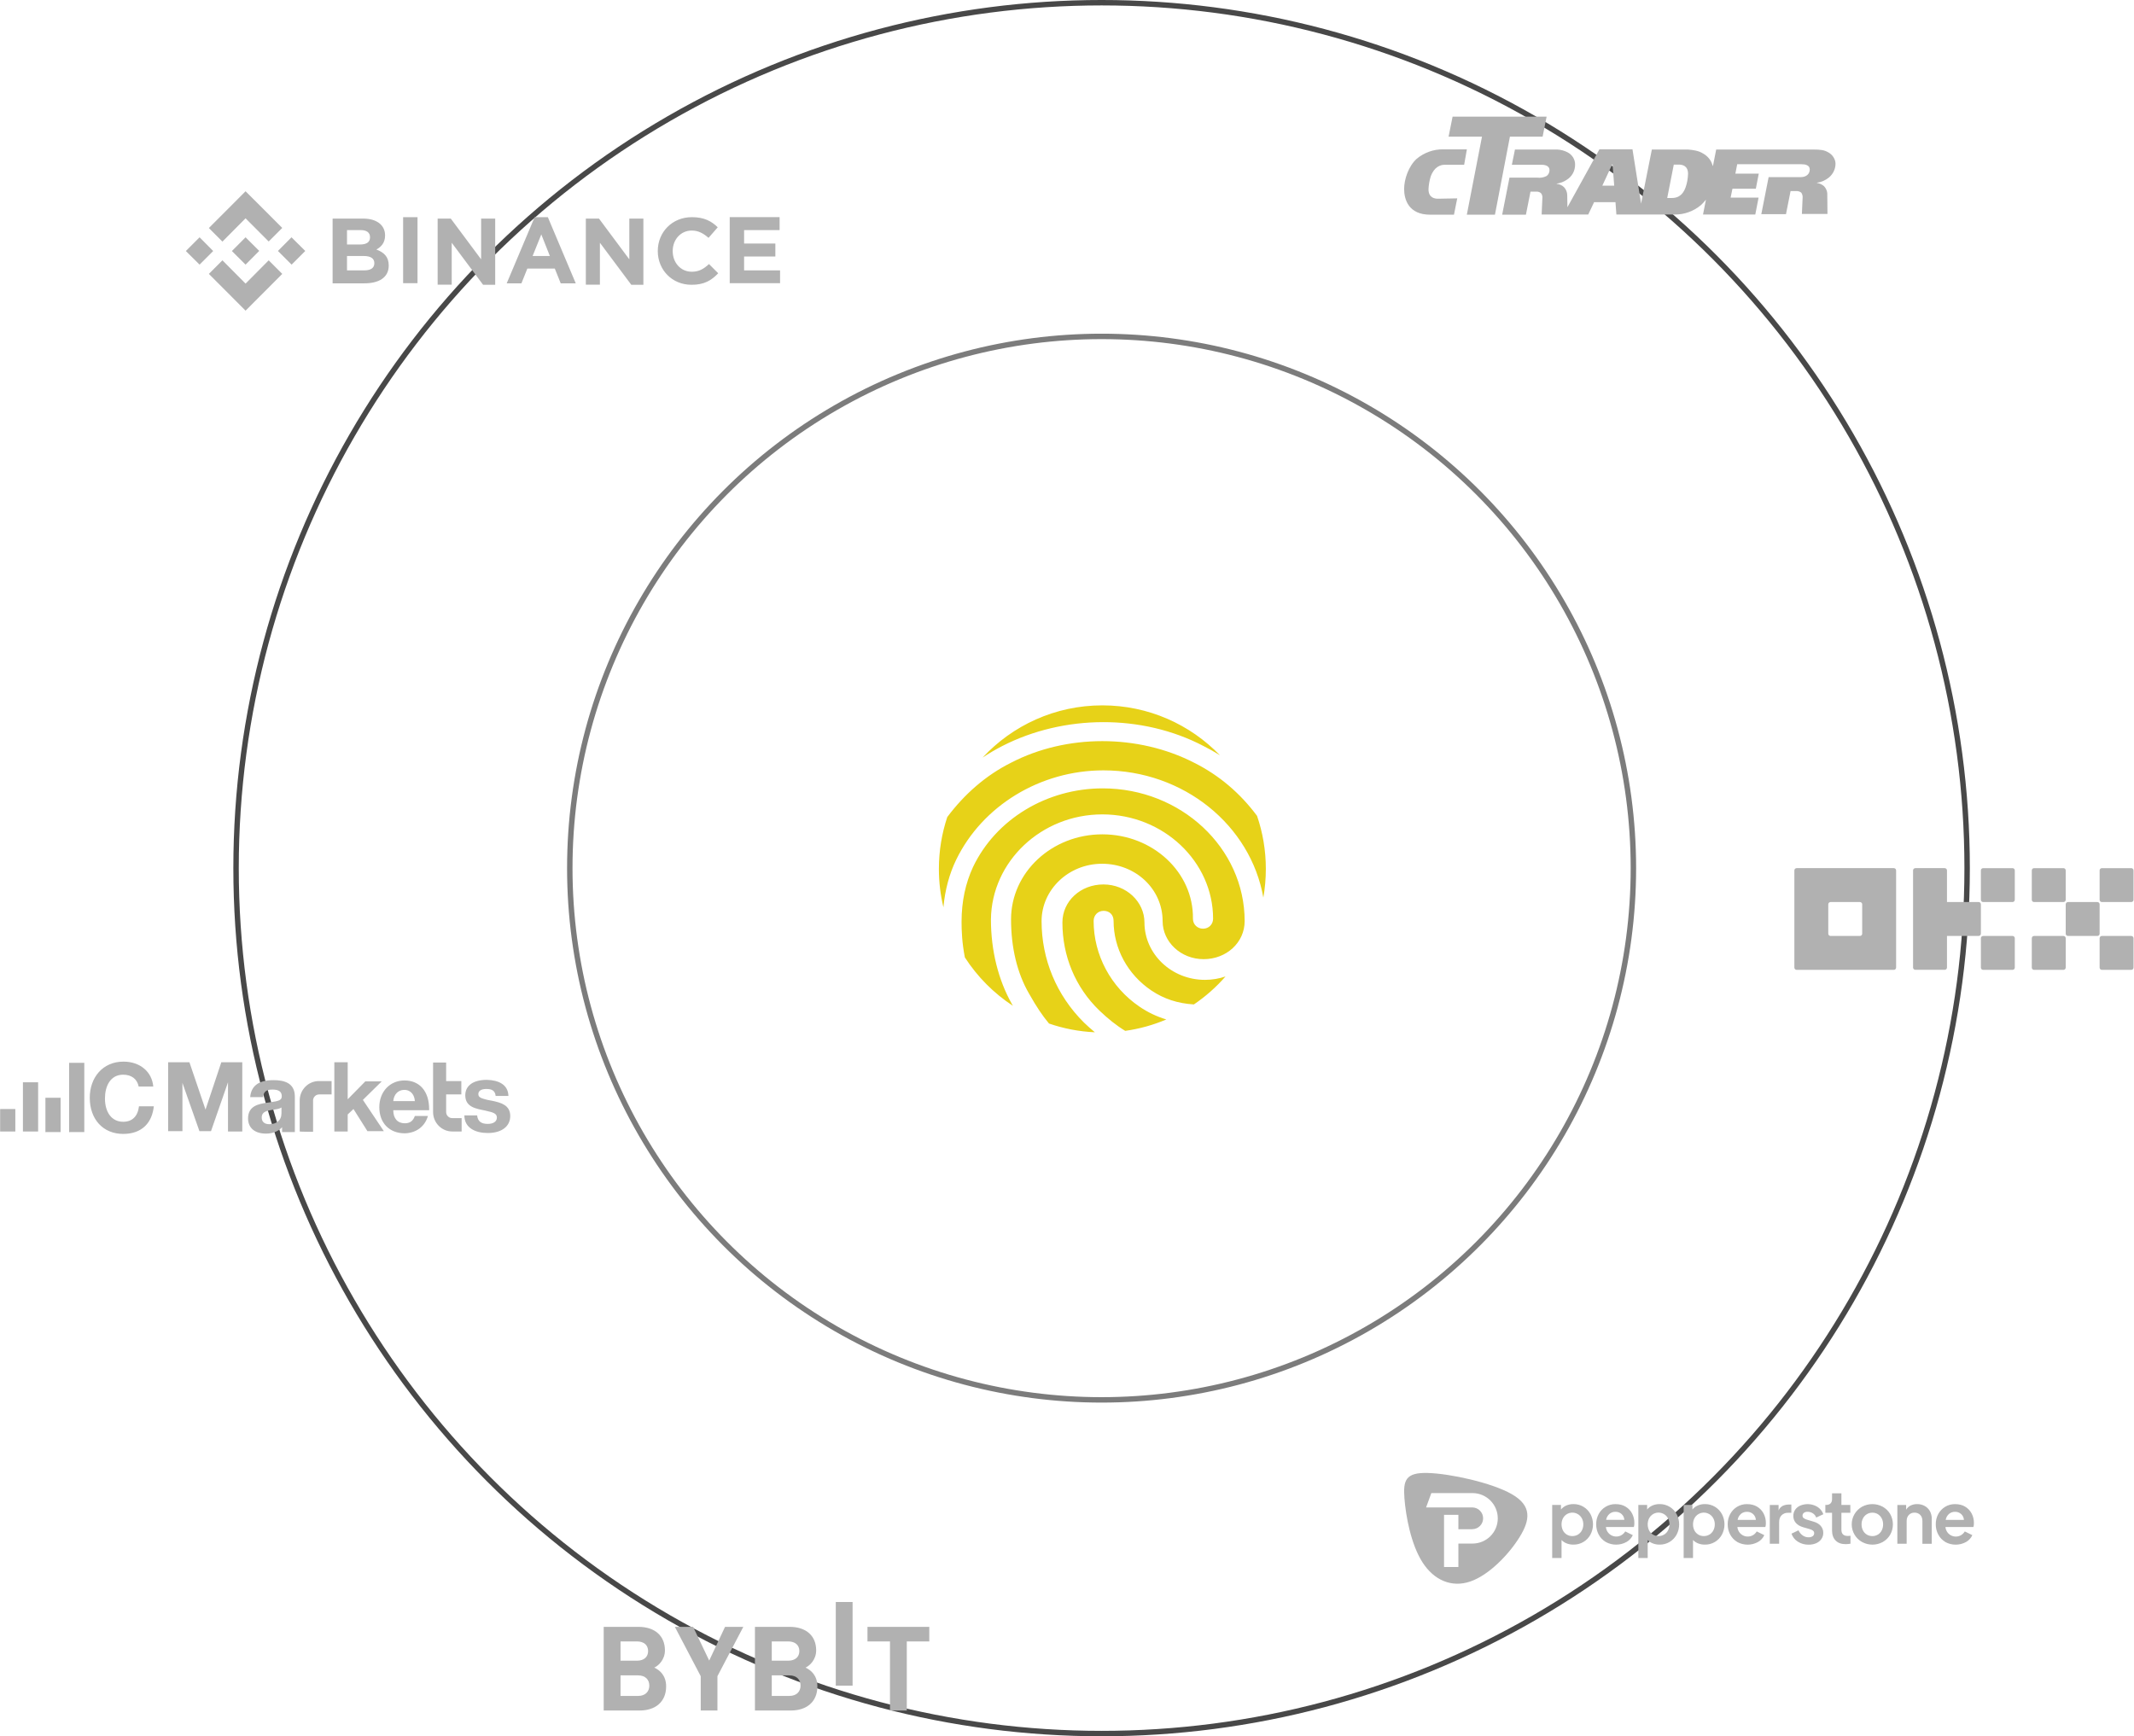 <svg xmlns="http://www.w3.org/2000/svg" viewBox="0 0 1573 1280">
    <g fill="none" fill-rule="evenodd" transform="translate(.106)">
        <path fill="#E7D218" d="M812.758 581.191c57.495 0 104.588 43.777 104.588 97.876 0 15.739-13.377 28.038-30.235 28.038-16.858 0-30.235-12.787-30.235-28.038 0-23.609-19.82-42.301-44.609-42.301-24.789 0-44.609 19.18-44.609 42.301 0 28.025 10.906 54.587 31.232 74.755 2.686 2.583 5.358 4.967 8.054 7.178-11.792-.53-23.141-2.757-33.812-6.442-4.87-5.851-9.164-12.221-14.627-21.901-8.898-15.191-13.354-34.295-13.354-54.869 0-34.781 30.181-62.708 67.285-62.708 37.103 0 67.285 27.914 66.794 62.209 0 4.412 3.474 7.353 7.426 7.353 4.456 0 7.426-3.44 7.426-7.353 0-42.133-36.613-76.914-81.633-76.914-45.02 0-81.633 34.781-82.124 77.413 0 23.016 5.45 44.575 15.343 62.209.293.508.583 1.008.871 1.501-14.166-9.276-26.257-21.459-35.432-35.699-2.088-10.756-2.432-19.602-2.432-26.244 0-15.238 2.976-28.526 8.422-40.324 16.858-35.42 54.519-58.04 95.661-58.04Zm.492 70.827c16.858 0 30.235 12.787 30.235 28.038 0 23.121 19.82 42.301 44.609 42.301 5.325 0 10.421-.885 15.141-2.504-6.839 7.835-14.676 14.775-23.312 20.624-12.008-.731-22.202-4.147-31.266-10.231-17.633-11.846-27.927-31.105-27.927-51.356 0-4.447-2.941-7.412-7.353-7.412-4.412 0-7.353 3.468-7.353 7.412 0 25.188 12.736 48.894 33.796 63.216 6.008 4.116 12.604 7.283 19.789 9.442-9.535 4.062-19.701 6.928-30.31 8.412-6.66-4.071-12.741-8.973-19.025-14.982-17.841-17.216-27.26-40.324-27.26-64.921 0-15.739 13.377-28.038 30.235-28.038Zm-68.075-89.755c40.861-21.196 93.531-21.196 134.881 0 18.529 9.285 34 22.488 46.423 39.201 4.203 12.261 6.482 25.414 6.482 39.1 0 7.215-.633 14.281-1.847 21.147-9.333-53.231-58.593-93.794-117.863-93.794-46.588 0-89.218 26.074-108.547 65.91-5.016 10.334-8.228 22.162-9.405 35.017-2.183-9.069-3.337-18.54-3.337-28.28 0-13.364 2.173-26.22 6.185-38.234 12.537-16.713 28.209-30.643 47.029-40.067ZM812.46 520c34.039 0 64.781 14.121 86.694 36.827-3.924-2.482-7.993-4.781-12.212-6.894-45.281-23.667-102.872-23.178-148.167 0-5.033 2.577-9.899 5.434-14.586 8.563C746.19 534.814 777.596 520 812.46 520Z"/>
        <circle cx="811.894" cy="640" r="392" stroke="#7C7C7C" stroke-width="4"/>
        <circle cx="811.894" cy="640" r="638" stroke="#484848" stroke-width="4"/>
        <g fill="#B1B1B1" fill-rule="nonzero">
            <path d="M1059.832 146.497c-2.414 0-6.971-.67-6.971-6.96.132-3.178.672-6.326 1.608-9.367 2.546-7.227 7.24-8.699 10.324-8.699h14.346l2.011-11.375h-17.429c-7.106-.131-14.077 2.409-19.574 6.96-5.899 5.353-9.251 14.987-9.251 22.214 0 7.895 3.352 19.003 19.171 19.003h17.564l2.414-12.045-14.211.269Z"/>
            <path d="m1070.619 86-2.961 14.776h24.63l-11.172 57.496h20.727l11.036-57.496h24.091L1139.93 86z"/>
            <path d="M1347.639 112.366c-2.962-1.741-5.522-2.142-11.45-2.142h-71.265l-2.427 12.313c-.538-1.739-1.211-3.48-2.291-4.95-1.233-1.761-2.843-3.224-4.715-4.284-1.751-1.073-3.638-1.875-5.658-2.278-1.887-.401-3.905-.668-5.792-.802h-26.541l-7.947 39.884-6.334-40.017h-24.384l-23.577 42.693-.134-8.833c0-2.142-.81-4.282-2.291-5.889-1.483-1.472-3.368-2.275-5.524-2.54v-.136c2.694-.401 5.255-1.338 7.409-2.81 3.871-2.366 6.222-6.579 6.198-11.11.134-3.881-2.155-7.494-5.658-9.233-2.291-1.205-4.985-1.875-7.545-2.008h-31.12l-2.291 11.242h21.69c1.213 0 6.064 0 6.064 4.017 0 1.739-.81 3.48-2.427 4.415-2.011.958-4.252 1.33-6.466 1.073h-20.613l-5.386 27.302h17.512l3.37-16.997h4.041c1.347-.134 2.83.267 3.771 1.205.807 1.071 1.077 2.409.943 3.614l-.54 12.045h34.354l4.311-9.102h15.762l.674 9.102h42.842c7.139.134 14.145-2.409 19.667-7.094 1.347-1.205 2.427-2.543 3.504-3.881l-2.157 10.972h38.531l2.424-12.444h-20.613l1.347-6.559h17.245l2.157-11.108h-17.245l1.347-6.96h47.287c2.962 0 6.196.67 6.196 3.881 0 3.614-2.962 5.622-6.466 5.622h-23.847l-5.388 27.304h18.188l3.368-16.997h4.041c1.347-.136 2.83.267 3.905 1.205.676 1.069 1.079 2.409.943 3.614l-.538 12.045h18.86l-.134-14.054c.134-2.409-.81-4.818-2.56-6.559-1.467-1.209-3.237-1.995-5.119-2.273v-.136c3.234-.401 6.196-1.739 8.756-3.745 3.098-2.547 4.985-6.294 4.985-10.309 0-3.079-2.021-6.559-5.255-8.3v.004Zm-166.645 24.492 7.275-15.659h.27l1.211 15.659h-8.756Zm61.432 1.073c-2.56 7.359-7.275 8.029-10.239 8.029h-3.368l4.849-24.627h3.504c2.427 0 7.005.537 7.005 6.826-.134 3.48-.674 6.693-1.751 9.77v.002Z"/>
        </g>
        <path fill="#B1B1B1" fill-rule="nonzero" d="m157.044 185.058-10.027 10.029L136.894 185.058l10.121-10.121 10.027 10.121h.002Zm23.861-24.116 17.051 17.089 9.994-10.011L180.905 141l-27.043 27.108 9.992 10.011 17.051-17.177Zm33.851 13.998-9.988 10.073 10.079 10.075 10.071-10.075-10.164-10.075.002.002Zm-33.849 34.144-17.051-17.177-9.994 10.015 27.043 27.104 27.045-27.108-9.994-10.011-17.051 17.177h.002Zm.001-13.996 10.073-10.124-10.075-10.026-10.075 10.116 10.075 10.028v.006h.002Zm105.521.767v-.166c0-6.381-3.47-9.615-9.105-11.742 3.468-1.869 6.415-4.935 6.415-10.294v-.166c0-7.487-6.155-12.336-16.04-12.336h-22.631v47.723h23.151c11.01.083 18.21-4.34 18.21-13.015v-.004Zm-13.787-20.869c0 3.74-2.844 5.254-7.441 5.254h-9.527v-10.605h10.198c4.349 0 6.771 1.871 6.771 5.171v.18Zm3.182 19.084c0 3.619-2.841 5.26-7.496 5.26h-12.654v-10.605h12.314c5.426 0 7.837 1.986 7.837 5.258v.088Zm31.816 14.804v-48.785h-10.605v48.7h10.605v.085Zm57.269 1.059v-48.782h-10.375v30.036l-22.354-30.036h-9.693v48.698h10.373v-30.902l23.121 30.989h8.928v-.002Zm59.382-1.059-20.577-48.785h-9.735l-20.585 48.785h10.849l4.355-10.877h20.244l4.353 10.877h11.105-.008Zm-19.082-20.152h-12.726l6.407-15.906 6.32 15.908v-.002Zm68.933 21.211v-48.782h-10.373v30.036l-22.354-30.036h-9.693v48.698h10.373v-30.902l23.121 30.989h8.928l-.002-.002Zm55.15-8.491-6.792-6.776c-3.787 3.43-7.138 5.66-12.728 5.66-8.253 0-14.016-6.864-14.016-15.1v-.256c0-8.236 5.846-15.012 14.016-15.012 4.815 0 8.601 2.057 12.384 5.403l6.79-7.807c-4.469-4.375-9.887-7.463-19-7.463-14.789 0-25.196 11.237-25.196 24.878v.174c0 13.811 10.575 24.792 24.766 24.792 9.285.088 14.789-3.175 19.774-8.492h.002Zm45.603 7.433v-9.548h-26.514v-10.245h23.036v-9.548h-23.038v-9.897h26.167v-9.548h-36.769v48.7H574.894v.085Z"/>
        <g fill="#B1B1B1" fill-rule="nonzero">
            <path d="M62.033 783.532v51.059H50.835v-51.059h11.198ZM11.198 817.57v16.571H0V817.57h11.198Zm16.795-19.707v36.28H16.795v-36.28h11.198Zm16.571 11.422v25.306H33.368v-25.306h11.196Zm68.752 5.823c-1.12 12.54-8.733 20.825-22.618 20.825-14.781 0-24.634-10.748-24.634-26.648 0-14.781 9.406-26.648 24.856-26.648 12.318 0 21.052 7.613 21.948 18.363h-10.75c-1.12-5.599-5.375-8.733-11.42-8.733-9.63 0-13.436 8.733-13.436 17.467 0 10.526 5.149 17.243 13.436 17.243 6.717 0 10.748-4.031 11.646-11.42h10.97v-.448h.002Zm10.526 19.035v-51.059h15.675l11.87 34.934 11.646-34.934h15.451v51.059h-10.526v-36.28l-12.54 36.056h-8.509l-12.542-35.608v35.61h-10.526v.224l.002-.002Zm93.384.224v-25.976c0-10.304-8.285-12.094-15.677-12.094h-.224c-10.75 0-16.347 4.255-17.019 12.54h9.406c.672-4.255 2.462-5.599 7.165-5.599 4.481 0 6.719 1.568 6.719 4.927 0 2.913-2.24 3.585-8.733 4.481l-1.568.222c-6.943.896-14.556 2.464-14.556 11.646 0 6.941 4.927 11.196 13.212 11.196 4.481 0 8.733-1.342 11.87-4.703v3.585h9.406v-.224Zm-9.854-17.915v4.255c0 5.373-3.807 8.061-8.958 8.061-3.583 0-5.599-1.792-5.599-4.927 0-4.481 4.031-4.927 7.389-5.599 2.689-.448 4.927-.448 7.165-1.79h.002Zm23.29 17.915v-23.066c0-2.24 1.792-4.481 4.479-4.481h9.182v-9.852h-9.406c-7.837 0-14.108 6.493-14.108 14.33v22.844c0 .224 9.854.224 9.854.224Zm98.087-51.059v13.66H339.946v9.854h-11.198v12.988c0 2.24 1.792 4.479 4.481 4.479h6.941v9.854h-6.943c-7.837 0-14.108-6.495-14.108-14.332v-36.502h9.63Zm-47.476 13.884L267.387 810.853l15.451 23.066h-12.09l-10.302-16.349-4.257 4.031v12.542h-9.852v-51.059h9.852v27.321l12.99-13.212h12.092Z"/>
            <path d="M315.312 822.721h-9.63c-1.344 3.807-3.807 5.375-7.389 5.375-5.375 0-8.512-3.583-8.512-9.63h26.427v-.896c0-12.988-6.943-21.052-18.139-21.052-10.75 0-18.587 8.287-18.587 19.709 0 11.646 7.389 19.257 18.811 19.257 8.285-.222 14.778-4.925 17.019-12.764Zm-9.63-10.972h-15.901c.448-5.151 3.809-8.285 8.063-8.285 5.151 0 7.613 4.029 7.837 8.285Zm68.974-3.809h-9.406c-.448-4.031-2.91-5.151-6.941-5.151-3.583 0-5.823 1.344-5.823 3.809 0 2.462 2.24 3.134 6.719 4.255l3.583.672C369.057 812.867 376 814.659 376 822.721c0 7.615-6.271 12.542-16.571 12.542-9.184 0-17.245-3.809-17.245-12.99h9.406c.448 4.481 3.137 6.271 7.839 6.271 4.255 0 6.717-1.792 6.717-4.703 0-2.91-2.686-3.807-7.837-4.927l-.896-.224c-6.495-1.344-14.556-2.462-14.556-11.198 0-7.165 5.823-11.42 15.901-11.42 8.509.224 15.675 3.361 15.899 11.868Z"/>
        </g>
        <g fill="#B1B1B1" fill-rule="nonzero">
            <path d="M615.952 1242.675V1181h12.397v61.675zM471.471 1260.996H444.894v-61.675h25.508c12.397 0 19.621 6.756 19.621 17.325 0 6.841-4.639 11.262-7.85 12.734 3.833 1.732 8.739 5.629 8.739 13.862 0 11.517-8.112 17.754-19.441 17.754Zm-2.05-50.932h-12.13v14.206h12.13c5.261 0 8.205-2.859 8.205-7.105 0-4.242-2.944-7.101-8.205-7.101Zm.802 25.034h-12.931v15.159h12.931c5.62 0 8.292-3.463 8.292-7.624 0-4.157-2.677-7.535-8.292-7.535ZM528.724 1235.702v25.294h-12.31v-25.294l-19.086-36.381h13.466l11.863 24.86 11.683-24.86H547.805zM582.952 1260.996h-26.577v-61.675h25.508c12.397 0 19.621 6.756 19.621 17.325 0 6.841-4.639 11.262-7.85 12.734 3.833 1.732 8.739 5.629 8.739 13.862 0 11.517-8.113 17.754-19.441 17.754Zm-2.05-50.932h-12.13v14.206h12.13c5.261 0 8.205-2.859 8.205-7.105 0-4.242-2.944-7.101-8.205-7.101Zm.801 25.034h-12.931v15.159h12.931c5.62 0 8.292-3.463 8.292-7.624 0-4.157-2.672-7.535-8.292-7.535ZM668.305 1210.064v50.937H655.908v-50.937h-16.589v-10.743H684.894v10.743z"/>
        </g>
        <path fill="#B1B1B1" fill-rule="nonzero" d="M1144.036 1109.459h6.472v3.36c1.041-1.278 2.376-2.288 3.89-2.94 1.677-.721 3.488-1.079 5.314-1.05 2.59-.041 5.14.642 7.363 1.972 2.163 1.3 3.941 3.152 5.153 5.365 2.525 4.752 2.525 10.448 0 15.201-1.214 2.212-2.992 4.063-5.153 5.365-2.24 1.333-4.808 2.016-7.414 1.972-1.671.016-3.33-.278-4.894-.867-1.45-.546-2.761-1.407-3.839-2.52v13.28h-6.892v-39.137Zm19.015 21.84c1.219-.744 2.211-1.809 2.867-3.077.716-1.371 1.077-2.9 1.052-4.445.027-1.538-.334-3.058-1.05-4.419-.669-1.259-1.658-2.32-2.869-3.073-1.852-1.155-4.103-1.485-6.209-.911-2.106.574-3.878 2-4.888 3.935-1.367 2.824-1.367 6.118 0 8.943 1.326 2.589 4.009 4.2 6.917 4.153 1.47.025 2.918-.362 4.18-1.116v.013-.002Zm20.412 5.42c-2.18-1.303-3.962-3.176-5.153-5.418-1.237-2.326-1.87-4.926-1.841-7.56-.052-2.671.592-5.309 1.87-7.655 1.201-2.184 2.96-4.011 5.099-5.292 2.186-1.303 4.689-1.976 7.233-1.945 2.982 0 5.502.639 7.56 1.919 2.019 1.219 3.662 2.972 4.748 5.066 1.096 2.164 1.653 4.562 1.62 6.987 0 .526-.024 1.041-.073 1.549-.046.458-.142.909-.292 1.344h-20.61c.274 3.332 2.675 6.102 5.934 6.848 3.259.745 6.625-.706 8.321-3.588l5.575 2.736c-.959 2.132-2.579 3.899-4.62 5.04-4.791 2.641-10.604 2.632-15.387-.026l.018-.004h-.002Zm2.765-20.644c-1.302 1.13-2.167 2.68-2.445 4.381h13.44c-.085-1.639-.812-3.179-2.023-4.286-1.246-1.119-2.875-1.713-4.549-1.658-1.613-.031-3.182.52-4.423 1.55v.013Zm21.311-6.616h6.47v3.36c1.042-1.28 2.377-2.288 3.893-2.94 1.677-.721 3.488-1.079 5.314-1.05 2.59-.04 5.14.643 7.363 1.972 2.162 1.301 3.941 3.152 5.153 5.365 2.526 4.752 2.526 10.449 0 15.201-1.214 2.212-2.992 4.063-5.153 5.365-2.242 1.333-4.81 2.015-7.418 1.972-1.67.015-3.328-.279-4.89-.867-1.45-.546-2.761-1.407-3.839-2.52v13.28h-6.892v-39.137h-.002Zm19.015 21.84c1.219-.744 2.21-1.808 2.865-3.077.716-1.37 1.077-2.898 1.054-4.445.027-1.538-.336-3.058-1.054-4.419-.667-1.259-1.656-2.32-2.865-3.073-2.828-1.768-6.466-1.549-9.063.544-.842.677-1.534 1.521-2.034 2.48-1.367 2.824-1.367 6.118 0 8.943 1.327 2.587 4.007 4.196 6.914 4.153 1.466.024 2.913-.365 4.171-1.116l.013.013v-.002Zm14.39-21.84h6.47v3.36c1.042-1.28 2.377-2.288 3.893-2.94 1.677-.721 3.488-1.079 5.314-1.05 2.59-.041 5.14.642 7.363 1.972 2.162 1.302 3.94 3.153 5.153 5.365 2.525 4.752 2.525 10.448 0 15.201-1.214 2.212-2.992 4.063-5.153 5.365-2.242 1.333-4.81 2.016-7.418 1.972-1.669.015-3.327-.279-4.889-.867-1.451-.546-2.762-1.406-3.84-2.52v13.28h-6.906l.013-39.137Zm19.015 21.84c1.219-.744 2.21-1.808 2.865-3.077.715-1.371 1.078-2.899 1.054-4.445.026-1.538-.337-3.058-1.054-4.419-.667-1.259-1.656-2.32-2.865-3.073-1.852-1.155-4.102-1.485-6.208-.911-2.106.574-3.877 2-4.887 3.935-1.37 2.823-1.37 6.119 0 8.943 1.324 2.589 4.005 4.199 6.912 4.153 1.468.024 2.913-.365 4.173-1.116l.011.013v-.002Zm20.443 5.42c-2.181-1.302-3.965-3.176-5.159-5.418-1.237-2.326-1.869-4.926-1.839-7.56-.053-2.671.592-5.309 1.87-7.655 1.197-2.183 2.952-4.009 5.086-5.292 2.186-1.302 4.689-1.975 7.233-1.945 2.982 0 5.502.639 7.56 1.919 2.02 1.218 3.663 2.971 4.748 5.066 1.102 2.166 1.662 4.567 1.633 6.998 0 .526-.029 1.041-.08 1.552-.044.457-.141.908-.289 1.342h-20.621c.273 3.333 2.674 6.105 5.935 6.85 3.26.745 6.628-.708 8.322-3.591l5.573 2.736c-.959 2.133-2.579 3.9-4.62 5.04-4.789 2.642-10.601 2.633-15.381-.026l.029-.018v.002Zm2.761-20.644c-1.302 1.133-2.168 2.685-2.447 4.388h13.442c-.086-1.638-.813-3.177-2.023-4.284-1.246-1.12-2.876-1.715-4.551-1.66-1.617-.036-3.193.511-4.439 1.543l.018.013Zm21.274-6.603h6.468v4.049c.584-1.479 1.686-2.695 3.104-3.418 1.451-.655 3.029-.978 4.62-.946h1.68v6.09h-2.474c-1.752-.068-3.455.588-4.708 1.815-1.211 1.209-1.815 2.902-1.815 5.075v15.935h-6.888l.013-28.599Zm20.63 27.038c-2.179-1.369-3.821-3.445-4.651-5.88l5.153-2.471c.688 1.508 1.757 2.812 3.104 3.78 1.274.905 2.802 1.385 4.364 1.37 1.052.049 2.092-.236 2.971-.814.732-.505 1.158-1.346 1.132-2.235.021-.764-.344-1.487-.971-1.923-.709-.499-1.503-.865-2.343-1.077l-4.693-1.342c-2.418-.701-4.251-1.771-5.497-3.21-1.233-1.411-1.898-3.229-1.866-5.102-.04-1.641.429-3.255 1.34-4.62.938-1.332 2.224-2.38 3.718-3.03 4.115-1.736 8.81-1.413 12.65.869 2.039 1.279 3.593 3.2 4.419 5.46l-5.263 2.471c-.441-1.281-1.302-2.375-2.443-3.104-1.163-.765-2.527-1.167-3.919-1.154-.975-.057-1.941.221-2.736.789-.645.482-1.017 1.246-.999 2.051-.027.751.328 1.464.944 1.894.74.502 1.558.877 2.42 1.105l4.578 1.364c2.387.67 4.207 1.722 5.46 3.159 1.257 1.418 1.933 3.259 1.894 5.153.029 1.622-.449 3.212-1.368 4.549-.956 1.351-2.263 2.416-3.78 3.079-1.793.772-3.731 1.149-5.683 1.105-2.813.05-5.578-.731-7.949-2.246l.013.013Zm27.909-.791c-1.771-1.79-2.655-4.279-2.655-7.469v-13.002h-4.943v-5.789h.526c1.402 0 2.491-.365 3.261-1.105.774-.74 1.156-1.808 1.156-3.208v-4.238h6.894v8.552h6.578v5.789h-6.574v12.6c0 1.435.382 2.54 1.154 3.314.774.772 2 1.154 3.685 1.154.615-.004 1.231-.055 1.839-.155v5.88c-.489.073-1.054.142-1.68.21-.576.068-1.155.105-1.735.11-3.24.018-5.747-.866-7.518-2.656l.013.013Zm19.434 1.05c-4.686-2.643-7.587-7.604-7.591-12.984-.006-5.38 2.885-10.347 7.566-12.998 4.773-2.593 10.534-2.593 15.307 0 2.254 1.264 4.137 3.096 5.462 5.314 2.707 4.774 2.697 10.621-.026 15.385-1.325 2.218-3.207 4.05-5.46 5.314-4.755 2.569-10.487 2.558-15.232-.031h-.026Zm11.731-5.46c1.193-.753 2.158-1.818 2.79-3.079.696-1.376 1.047-2.901 1.024-4.443.026-1.535-.325-3.052-1.023-4.419-.645-1.252-1.608-2.313-2.792-3.075-1.218-.767-2.634-1.16-4.072-1.13-1.458-.025-2.892.368-4.134 1.132-1.206.75-2.187 1.812-2.84 3.073-.699 1.367-1.05 2.884-1.023 4.419-.027 1.541.325 3.068 1.023 4.443.639 1.271 1.625 2.337 2.84 3.079 1.249.746 2.68 1.128 4.134 1.105 1.433.02 2.842-.371 4.061-1.125l.011.02Zm14.317-21.84h6.472v3.524c.749-1.348 1.896-2.432 3.283-3.104 1.502-.72 3.15-1.08 4.815-1.052 1.955-.036 3.885.436 5.603 1.37 1.604.886 2.926 2.206 3.815 3.809.937 1.737 1.406 3.687 1.364 5.659v18.405h-6.888v-16.784c0-1.894-.535-3.393-1.603-4.5-1.104-1.119-2.629-1.72-4.2-1.654-1.577-.068-3.107.544-4.202 1.68-1.072 1.125-1.605 2.611-1.605 4.474v16.775h-6.866l.013-28.604v.002Zm35.312 27.246c-2.182-1.301-3.965-3.175-5.157-5.418-1.237-2.326-1.869-4.926-1.841-7.56-.051-2.67.593-5.306 1.87-7.651 1.198-2.182 2.952-4.008 5.086-5.29 2.185-1.302 4.688-1.976 7.231-1.945 2.984 0 5.504.639 7.56 1.919 2.016 1.22 3.657 2.973 4.741 5.066 1.103 2.166 1.663 4.567 1.633 6.998 0 .526-.029 1.041-.079 1.552-.044.457-.141.908-.292 1.342h-20.617c.133 1.625.78 3.165 1.844 4.395 1.618 1.866 4.036 2.839 6.496 2.614 2.46-.225 4.661-1.621 5.914-3.75l5.573 2.736c-.959 2.132-2.579 3.899-4.62 5.04-4.789 2.642-10.601 2.632-15.381-.026l.037-.022h.002Zm2.759-20.644c-1.302 1.134-2.166 2.686-2.443 4.39h13.44c-.085-1.639-.813-3.178-2.025-4.284-1.245-1.119-2.874-1.714-4.547-1.66-1.617-.035-3.193.514-4.437 1.547l.013.007Zm-401.414-11.547c-.999-13.254.825-19.076 17.166-18.641 16.338.435 47.196 7.127 62.015 15.646 14.821 8.517 13.603 18.864 5.696 31.632-7.907 12.777-22.512 27.989-36.331 32.728-13.82 4.735-26.859-1.003-35.288-14.215-8.433-13.21-12.253-33.893-13.258-47.15Zm50.162-3.809h-30.33l-3.868 10.581h34.203c4.354.102 7.835 3.658 7.835 8.013s-3.481 7.911-7.835 8.004v.029h-10.391v-10.582h-10.582v38.453h10.582v-17.284h10.391c10.294 0 18.645-8.269 18.639-18.568 0-10.296-8.349-18.645-18.645-18.645Z"/>
        <g fill="#B1B1B1" fill-rule="nonzero">
            <path d="M1395.872 640h-71.658c-.442 0-.866.175-1.178.488-.313.312-.488.736-.488 1.178v71.658c0 .442.175.866.488 1.178.312.313.736.488 1.178.488h71.658c.442 0 .866-.175 1.178-.488.313-.312.488-.736.488-1.178v-71.658c0-.442-.175-.866-.488-1.178-.312-.313-.736-.488-1.178-.488Zm-23.33 48.327c0 .442-.175.866-.488 1.178-.312.312-.736.488-1.178.488h-21.664c-.442 0-.866-.176-1.178-.488-.312-.313-.488-.737-.488-1.178v-21.664c0-.442.175-.866.488-1.178.313-.313.737-.488 1.178-.488h21.664c.442 0 .866.175 1.178.488.313.312.488.736.488 1.178v21.664ZM1545.895 665h-21.664c-.92 0-1.667.746-1.667 1.666V688.33c0 .92.746 1.667 1.667 1.667h21.664c.92 0 1.667-.746 1.667-1.667v-21.664c0-.92-.746-1.666-1.667-1.666ZM1520.888 640.002h-21.664c-.92 0-1.667.746-1.667 1.667V663.332c0 .92.746 1.667 1.667 1.667h21.664c.921 0 1.667-.746 1.667-1.667v-21.664c0-.921-.746-1.667-1.667-1.667ZM1570.882 640.002h-21.664c-.92 0-1.667.746-1.667 1.667V663.332c0 .92.746 1.667 1.667 1.667h21.664c.92 0 1.666-.746 1.666-1.667v-21.664c0-.921-.746-1.667-1.666-1.667ZM1520.888 689.995h-21.664c-.92 0-1.667.746-1.667 1.666v21.664c0 .92.746 1.667 1.667 1.667h21.664c.921 0 1.667-.746 1.667-1.667v-21.664c0-.92-.746-1.666-1.667-1.666ZM1570.882 689.995h-21.664c-.92 0-1.667.746-1.667 1.666v21.664c0 .92.746 1.667 1.667 1.667h21.664c.92 0 1.666-.746 1.666-1.667v-21.664c0-.92-.746-1.666-1.666-1.666ZM1483.361 640.002h-21.664c-.92 0-1.667.746-1.667 1.667V663.332c0 .92.746 1.667 1.667 1.667h21.664c.92 0 1.667-.746 1.667-1.667v-21.664c0-.921-.746-1.667-1.667-1.667ZM1483.361 689.995h-21.664c-.92 0-1.667.746-1.667 1.666v21.664c0 .92.746 1.667 1.667 1.667h21.664c.92 0 1.667-.746 1.667-1.667v-21.664c0-.92-.746-1.666-1.667-1.666ZM1460.031 666.644c0-.442-.176-.866-.488-1.178-.313-.313-.737-.488-1.178-.488h-23.33v-23.312c0-.442-.176-.866-.488-1.178-.313-.313-.737-.488-1.178-.488h-21.664c-.442 0-.866.175-1.178.488-.313.312-.488.736-.488 1.178v71.62c0 .442.175.866.488 1.178.312.313.736.488 1.178.488h21.664c.442 0 .866-.175 1.178-.488.312-.312.488-.736.488-1.178v-23.312h23.33c.442 0 .866-.176 1.178-.488.312-.313.488-.737.488-1.178v-21.664Z"/>
        </g>
    </g>
</svg>
